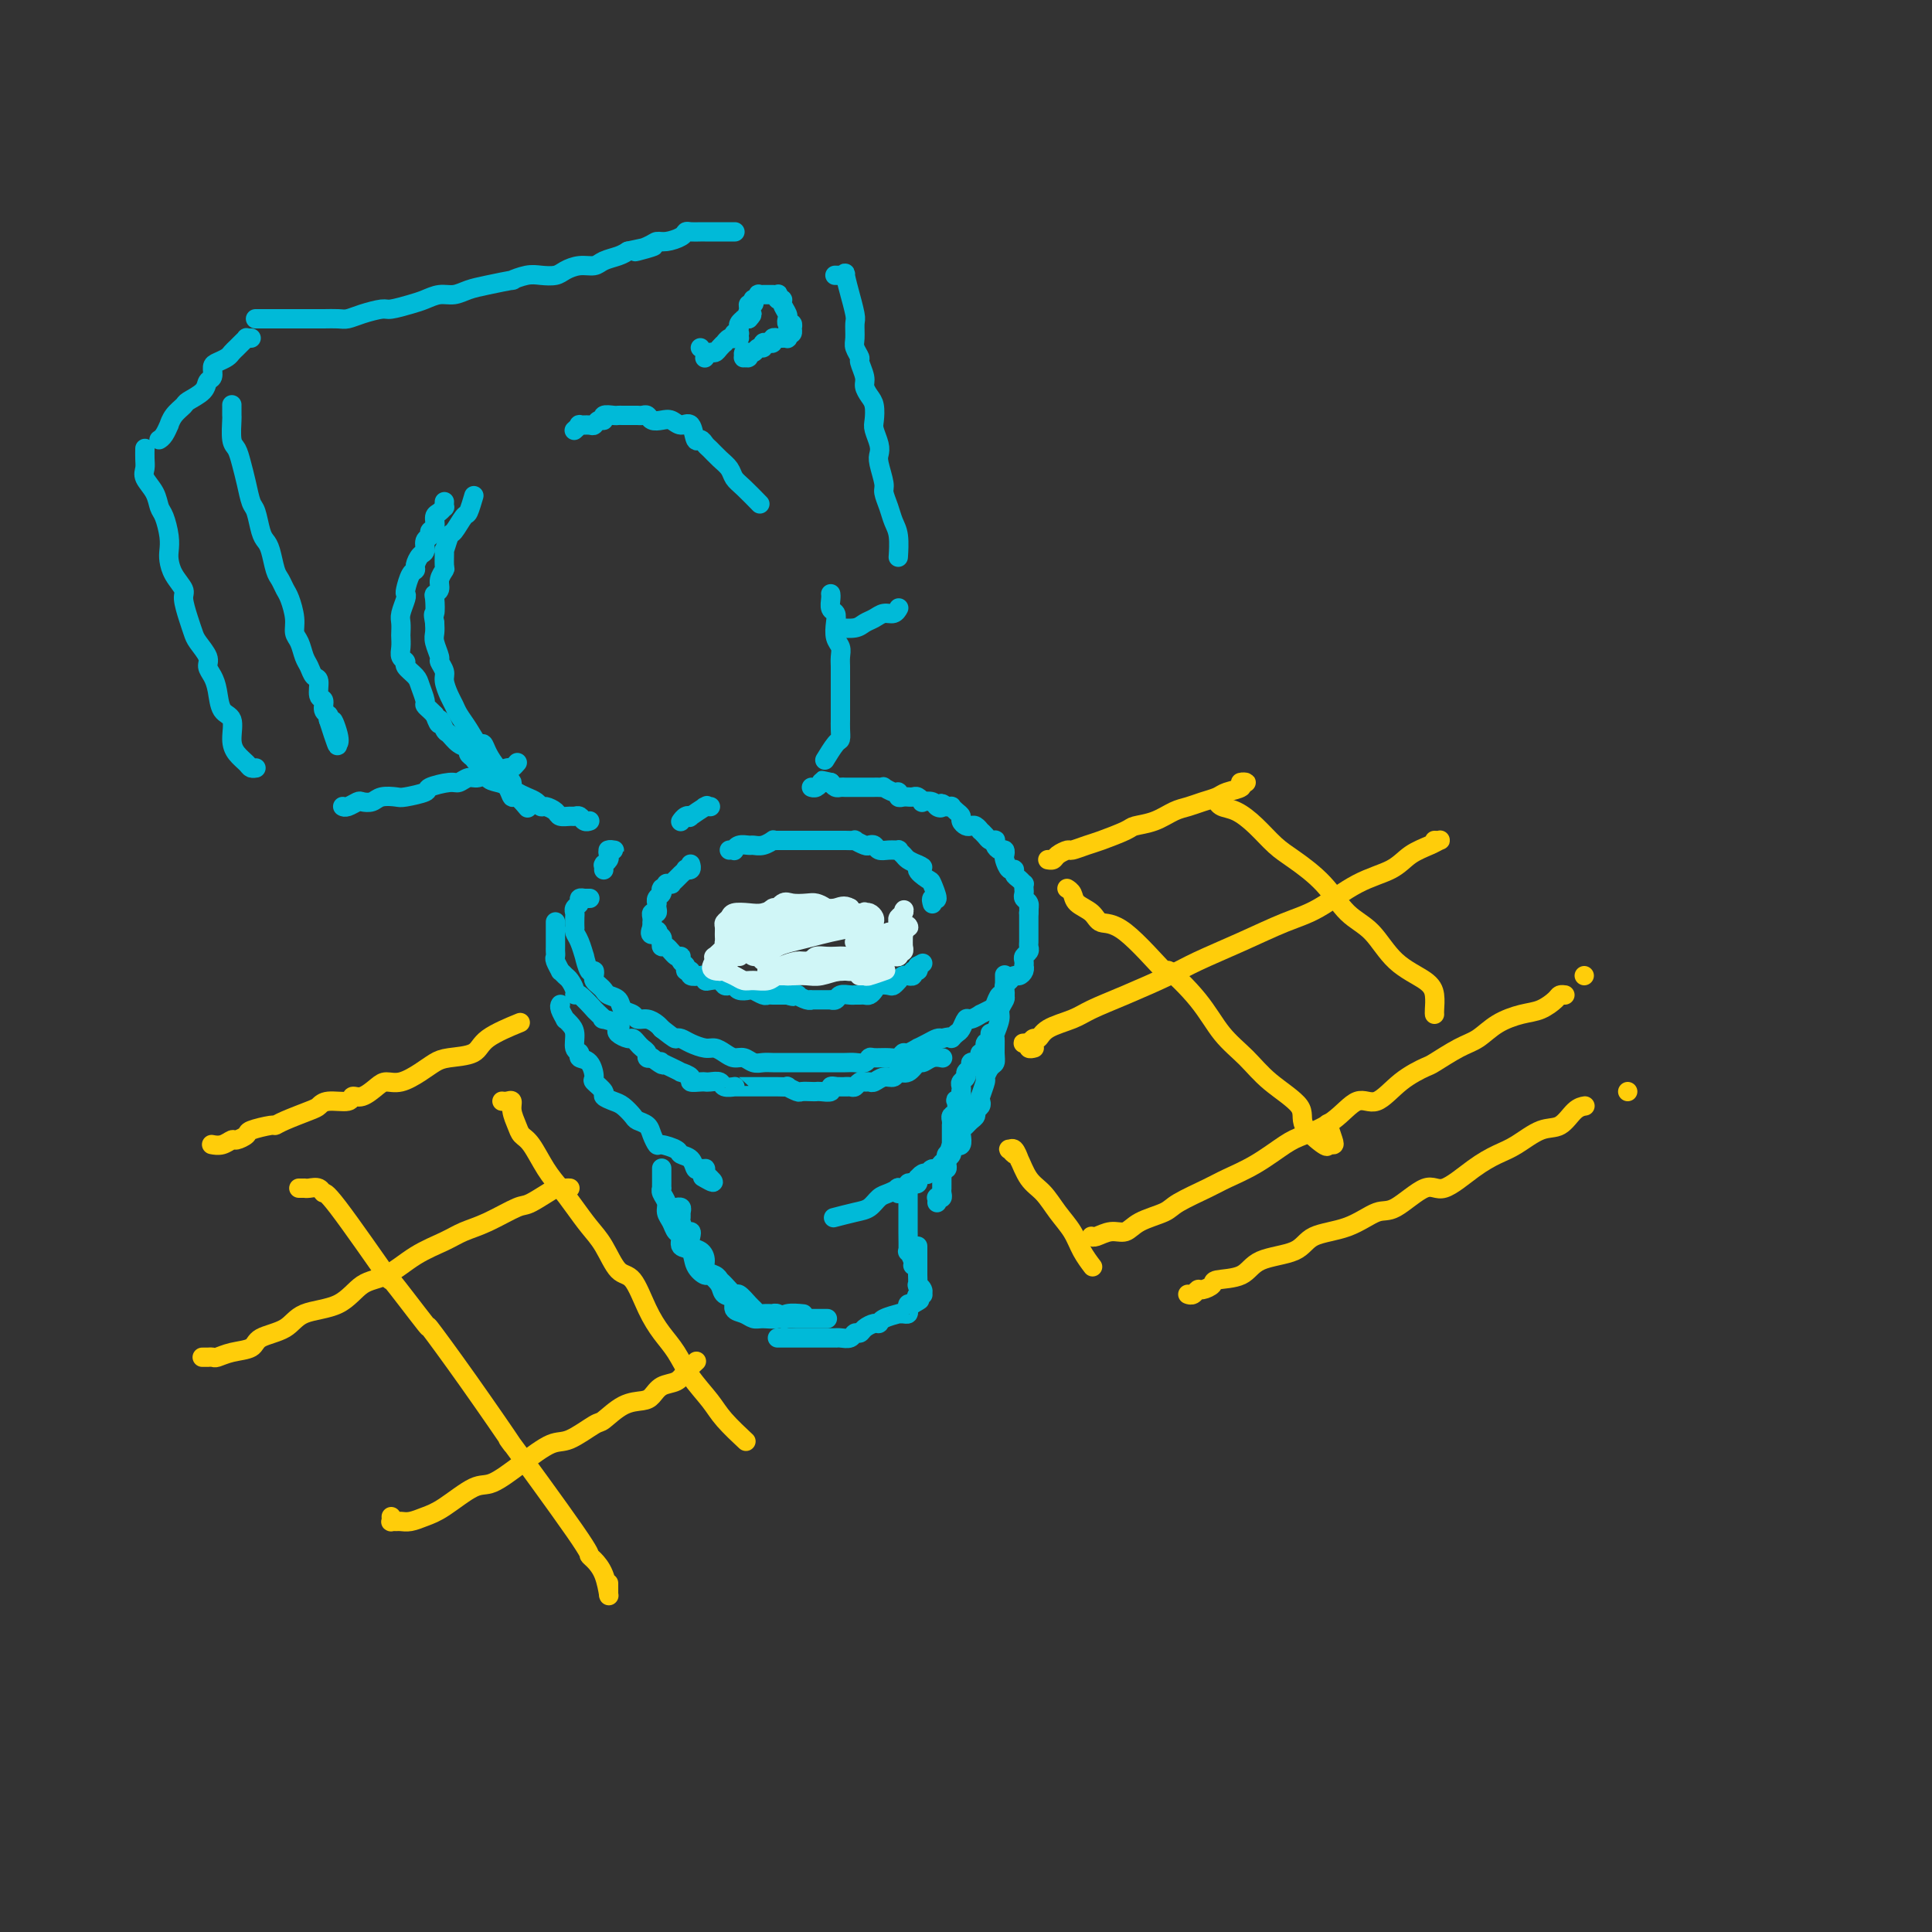 <svg viewBox='0 0 400 400' version='1.1' xmlns='http://www.w3.org/2000/svg' xmlns:xlink='http://www.w3.org/1999/xlink'><rect x="0" y="0" width="400" height="400" fill="#333333" stroke="none"/><g fill='none' stroke='#00BAD8' stroke-width='4' stroke-linecap='round' stroke-linejoin='round'><path d='M122,186c0.111,-0.000 0.222,-0.001 0,0c-0.222,0.001 -0.776,0.003 -1,0c-0.224,-0.003 -0.116,-0.012 0,0c0.116,0.012 0.241,0.045 0,0c-0.241,-0.045 -0.849,-0.168 -1,0c-0.151,0.168 0.156,0.627 0,1c-0.156,0.373 -0.774,0.659 -1,1c-0.226,0.341 -0.061,0.735 0,1c0.061,0.265 0.019,0.401 0,1c-0.019,0.599 -0.015,1.661 0,2c0.015,0.339 0.042,-0.046 0,0c-0.042,0.046 -0.152,0.521 0,1c0.152,0.479 0.566,0.961 1,2c0.434,1.039 0.887,2.635 1,3c0.113,0.365 -0.114,-0.502 0,0c0.114,0.502 0.569,2.372 1,3c0.431,0.628 0.837,0.013 1,0c0.163,-0.013 0.084,0.574 0,1c-0.084,0.426 -0.173,0.690 0,1c0.173,0.310 0.609,0.664 1,1c0.391,0.336 0.739,0.653 1,1c0.261,0.347 0.436,0.724 1,1c0.564,0.276 1.516,0.451 2,1c0.484,0.549 0.501,1.470 1,2c0.499,0.530 1.482,0.667 2,1c0.518,0.333 0.572,0.863 1,1c0.428,0.137 1.231,-0.117 2,0c0.769,0.117 1.506,0.605 2,1c0.494,0.395 0.747,0.698 1,1'/><path d='M137,213c2.961,2.321 2.862,2.124 3,2c0.138,-0.124 0.512,-0.174 1,0c0.488,0.174 1.089,0.573 2,1c0.911,0.427 2.131,0.884 3,1c0.869,0.116 1.388,-0.109 2,0c0.612,0.109 1.319,0.551 2,1c0.681,0.449 1.337,0.905 2,1c0.663,0.095 1.333,-0.171 2,0c0.667,0.171 1.330,0.778 2,1c0.670,0.222 1.347,0.060 2,0c0.653,-0.060 1.281,-0.016 2,0c0.719,0.016 1.530,0.004 2,0c0.470,-0.004 0.600,-0.001 1,0c0.400,0.001 1.070,0.000 2,0c0.930,-0.000 2.122,-0.000 3,0c0.878,0.000 1.443,0.001 2,0c0.557,-0.001 1.105,-0.004 2,0c0.895,0.004 2.136,0.015 3,0c0.864,-0.015 1.351,-0.057 2,0c0.649,0.057 1.459,0.212 2,0c0.541,-0.212 0.814,-0.793 1,-1c0.186,-0.207 0.286,-0.040 1,0c0.714,0.040 2.042,-0.046 3,0c0.958,0.046 1.548,0.223 2,0c0.452,-0.223 0.768,-0.847 1,-1c0.232,-0.153 0.380,0.166 1,0c0.620,-0.166 1.710,-0.815 2,-1c0.290,-0.185 -0.221,0.095 0,0c0.221,-0.095 1.175,-0.564 2,-1c0.825,-0.436 1.521,-0.839 2,-1c0.479,-0.161 0.739,-0.081 1,0'/><path d='M195,215c2.880,-0.720 2.080,-0.020 2,0c-0.080,0.020 0.561,-0.640 1,-1c0.439,-0.360 0.676,-0.421 1,-1c0.324,-0.579 0.735,-1.675 1,-2c0.265,-0.325 0.386,0.121 1,0c0.614,-0.121 1.723,-0.811 2,-1c0.277,-0.189 -0.276,0.122 0,0c0.276,-0.122 1.381,-0.677 2,-1c0.619,-0.323 0.754,-0.415 1,-1c0.246,-0.585 0.605,-1.662 1,-2c0.395,-0.338 0.827,0.063 1,0c0.173,-0.063 0.088,-0.591 0,-1c-0.088,-0.409 -0.177,-0.701 0,-1c0.177,-0.299 0.622,-0.606 1,-1c0.378,-0.394 0.690,-0.875 1,-1c0.310,-0.125 0.619,0.107 1,0c0.381,-0.107 0.833,-0.554 1,-1c0.167,-0.446 0.049,-0.893 0,-1c-0.049,-0.107 -0.027,0.126 0,0c0.027,-0.126 0.060,-0.611 0,-1c-0.060,-0.389 -0.212,-0.682 0,-1c0.212,-0.318 0.789,-0.662 1,-1c0.211,-0.338 0.057,-0.669 0,-1c-0.057,-0.331 -0.015,-0.662 0,-1c0.015,-0.338 0.004,-0.682 0,-1c-0.004,-0.318 -0.001,-0.610 0,-1c0.001,-0.390 0.000,-0.878 0,-1c-0.000,-0.122 -0.000,0.122 0,0c0.000,-0.122 0.000,-0.610 0,-1c-0.000,-0.390 -0.000,-0.683 0,-1c0.000,-0.317 0.000,-0.659 0,-1'/><path d='M213,189c0.138,-2.035 -0.015,-1.122 0,-1c0.015,0.122 0.200,-0.546 0,-1c-0.200,-0.454 -0.785,-0.695 -1,-1c-0.215,-0.305 -0.060,-0.673 0,-1c0.060,-0.327 0.026,-0.612 0,-1c-0.026,-0.388 -0.045,-0.879 0,-1c0.045,-0.121 0.153,0.127 0,0c-0.153,-0.127 -0.566,-0.629 -1,-1c-0.434,-0.371 -0.887,-0.610 -1,-1c-0.113,-0.390 0.114,-0.932 0,-1c-0.114,-0.068 -0.569,0.336 -1,0c-0.431,-0.336 -0.837,-1.413 -1,-2c-0.163,-0.587 -0.082,-0.683 0,-1c0.082,-0.317 0.166,-0.856 0,-1c-0.166,-0.144 -0.584,0.106 -1,0c-0.416,-0.106 -0.832,-0.567 -1,-1c-0.168,-0.433 -0.087,-0.838 0,-1c0.087,-0.162 0.182,-0.081 0,0c-0.182,0.081 -0.640,0.162 -1,0c-0.360,-0.162 -0.621,-0.565 -1,-1c-0.379,-0.435 -0.875,-0.900 -1,-1c-0.125,-0.100 0.120,0.166 0,0c-0.120,-0.166 -0.606,-0.766 -1,-1c-0.394,-0.234 -0.697,-0.104 -1,0c-0.303,0.104 -0.607,0.182 -1,0c-0.393,-0.182 -0.875,-0.623 -1,-1c-0.125,-0.377 0.107,-0.689 0,-1c-0.107,-0.311 -0.555,-0.619 -1,-1c-0.445,-0.381 -0.889,-0.833 -1,-1c-0.111,-0.167 0.111,-0.048 0,0c-0.111,0.048 -0.556,0.024 -1,0'/><path d='M196,167c-1.720,-1.254 -1.020,-0.387 -1,0c0.020,0.387 -0.639,0.296 -1,0c-0.361,-0.296 -0.425,-0.797 -1,-1c-0.575,-0.203 -1.661,-0.107 -2,0c-0.339,0.107 0.067,0.225 0,0c-0.067,-0.225 -0.609,-0.793 -1,-1c-0.391,-0.207 -0.630,-0.054 -1,0c-0.370,0.054 -0.869,0.011 -1,0c-0.131,-0.011 0.107,0.012 0,0c-0.107,-0.012 -0.558,-0.060 -1,0c-0.442,0.060 -0.874,0.226 -1,0c-0.126,-0.226 0.055,-0.845 0,-1c-0.055,-0.155 -0.344,0.155 -1,0c-0.656,-0.155 -1.678,-0.773 -2,-1c-0.322,-0.227 0.054,-0.061 0,0c-0.054,0.061 -0.540,0.016 -1,0c-0.460,-0.016 -0.894,-0.004 -1,0c-0.106,0.004 0.116,0.001 0,0c-0.116,-0.001 -0.570,-0.000 -1,0c-0.430,0.000 -0.837,0.000 -1,0c-0.163,-0.000 -0.081,-0.000 0,0c0.081,0.000 0.161,0.000 0,0c-0.161,-0.000 -0.564,-0.000 -1,0c-0.436,0.000 -0.904,0.000 -1,0c-0.096,-0.000 0.182,-0.000 0,0c-0.182,0.000 -0.822,0.001 -1,0c-0.178,-0.001 0.107,-0.003 0,0c-0.107,0.003 -0.606,0.011 -1,0c-0.394,-0.011 -0.683,-0.041 -1,0c-0.317,0.041 -0.662,0.155 -1,0c-0.338,-0.155 -0.669,-0.577 -1,-1'/><path d='M172,162c-3.669,-0.772 -0.842,-0.203 0,0c0.842,0.203 -0.300,0.040 -1,0c-0.700,-0.040 -0.958,0.042 -1,0c-0.042,-0.042 0.133,-0.207 0,0c-0.133,0.207 -0.574,0.787 -1,1c-0.426,0.213 -0.836,0.061 -1,0c-0.164,-0.061 -0.082,-0.030 0,0'/><path d='M125,180c-0.001,-0.030 -0.001,-0.060 0,0c0.001,0.060 0.004,0.209 0,0c-0.004,-0.209 -0.015,-0.777 0,-1c0.015,-0.223 0.056,-0.102 0,0c-0.056,0.102 -0.208,0.185 0,0c0.208,-0.185 0.775,-0.638 1,-1c0.225,-0.362 0.109,-0.633 0,-1c-0.109,-0.367 -0.211,-0.830 0,-1c0.211,-0.170 0.736,-0.045 1,0c0.264,0.045 0.267,0.012 0,0c-0.267,-0.012 -0.804,-0.003 -1,0c-0.196,0.003 -0.053,0.001 0,0c0.053,-0.001 0.014,-0.000 0,0c-0.014,0.000 -0.004,0.000 0,0c0.004,-0.000 0.002,-0.000 0,0'/><path d='M141,170c0.001,-0.002 0.003,-0.004 0,0c-0.003,0.004 -0.010,0.015 0,0c0.010,-0.015 0.038,-0.054 0,0c-0.038,0.054 -0.143,0.203 0,0c0.143,-0.203 0.532,-0.758 1,-1c0.468,-0.242 1.014,-0.170 1,0c-0.014,0.170 -0.588,0.438 0,0c0.588,-0.438 2.340,-1.581 3,-2c0.660,-0.419 0.229,-0.112 0,0c-0.229,0.112 -0.257,0.030 0,0c0.257,-0.030 0.800,-0.008 1,0c0.200,0.008 0.057,0.002 0,0c-0.057,-0.002 -0.029,-0.001 0,0'/><path d='M143,179c-0.000,-0.001 -0.000,-0.001 0,0c0.000,0.001 0.001,0.004 0,0c-0.001,-0.004 -0.004,-0.015 0,0c0.004,0.015 0.016,0.055 0,0c-0.016,-0.055 -0.061,-0.207 0,0c0.061,0.207 0.227,0.773 0,1c-0.227,0.227 -0.848,0.116 -1,0c-0.152,-0.116 0.165,-0.238 0,0c-0.165,0.238 -0.814,0.834 -1,1c-0.186,0.166 0.090,-0.099 0,0c-0.090,0.099 -0.545,0.561 -1,1c-0.455,0.439 -0.910,0.853 -1,1c-0.090,0.147 0.186,0.025 0,0c-0.186,-0.025 -0.835,0.045 -1,0c-0.165,-0.045 0.153,-0.205 0,0c-0.153,0.205 -0.777,0.776 -1,1c-0.223,0.224 -0.046,0.103 0,0c0.046,-0.103 -0.040,-0.186 0,0c0.040,0.186 0.207,0.641 0,1c-0.207,0.359 -0.786,0.622 -1,1c-0.214,0.378 -0.061,0.871 0,1c0.061,0.129 0.030,-0.106 0,0c-0.030,0.106 -0.061,0.554 0,1c0.061,0.446 0.212,0.889 0,1c-0.212,0.111 -0.789,-0.110 -1,0c-0.211,0.110 -0.057,0.552 0,1c0.057,0.448 0.015,0.904 0,1c-0.015,0.096 -0.004,-0.166 0,0c0.004,0.166 0.001,0.762 0,1c-0.001,0.238 -0.001,0.119 0,0'/><path d='M135,192c-0.995,2.251 0.517,1.378 1,1c0.483,-0.378 -0.065,-0.261 0,0c0.065,0.261 0.742,0.666 1,1c0.258,0.334 0.098,0.596 0,1c-0.098,0.404 -0.132,0.948 0,1c0.132,0.052 0.432,-0.390 1,0c0.568,0.390 1.405,1.611 2,2c0.595,0.389 0.948,-0.054 1,0c0.052,0.054 -0.198,0.607 0,1c0.198,0.393 0.844,0.627 1,1c0.156,0.373 -0.179,0.883 0,1c0.179,0.117 0.870,-0.161 1,0c0.130,0.161 -0.303,0.761 0,1c0.303,0.239 1.342,0.115 2,0c0.658,-0.115 0.936,-0.223 1,0c0.064,0.223 -0.085,0.778 0,1c0.085,0.222 0.404,0.111 1,0c0.596,-0.111 1.468,-0.222 2,0c0.532,0.222 0.724,0.778 1,1c0.276,0.222 0.636,0.111 1,0c0.364,-0.111 0.731,-0.222 1,0c0.269,0.222 0.439,0.777 1,1c0.561,0.223 1.512,0.112 2,0c0.488,-0.112 0.512,-0.226 1,0c0.488,0.226 1.440,0.793 2,1c0.560,0.207 0.727,0.056 1,0c0.273,-0.056 0.650,-0.015 1,0c0.350,0.015 0.671,0.004 1,0c0.329,-0.004 0.665,-0.001 1,0c0.335,0.001 0.667,0.001 1,0'/><path d='M163,206c2.656,0.614 0.296,0.151 0,0c-0.296,-0.151 1.474,0.012 2,0c0.526,-0.012 -0.191,-0.199 0,0c0.191,0.199 1.289,0.785 2,1c0.711,0.215 1.036,0.058 1,0c-0.036,-0.058 -0.431,-0.016 0,0c0.431,0.016 1.688,0.005 2,0c0.312,-0.005 -0.321,-0.005 0,0c0.321,0.005 1.595,0.015 2,0c0.405,-0.015 -0.059,-0.057 0,0c0.059,0.057 0.642,0.211 1,0c0.358,-0.211 0.491,-0.789 1,-1c0.509,-0.211 1.393,-0.057 2,0c0.607,0.057 0.936,0.016 1,0c0.064,-0.016 -0.137,-0.007 0,0c0.137,0.007 0.613,0.012 1,0c0.387,-0.012 0.685,-0.042 1,0c0.315,0.042 0.647,0.156 1,0c0.353,-0.156 0.725,-0.582 1,-1c0.275,-0.418 0.451,-0.829 1,-1c0.549,-0.171 1.470,-0.102 2,0c0.530,0.102 0.668,0.238 1,0c0.332,-0.238 0.858,-0.849 1,-1c0.142,-0.151 -0.102,0.157 0,0c0.102,-0.157 0.548,-0.778 1,-1c0.452,-0.222 0.909,-0.045 1,0c0.091,0.045 -0.186,-0.043 0,0c0.186,0.043 0.833,0.218 1,0c0.167,-0.218 -0.147,-0.828 0,-1c0.147,-0.172 0.756,0.094 1,0c0.244,-0.094 0.122,-0.547 0,-1'/><path d='M190,200c1.833,-1.000 0.917,-0.500 0,0'/><path d='M151,176c0.438,-0.031 0.876,-0.061 1,0c0.124,0.061 -0.066,0.214 0,0c0.066,-0.214 0.390,-0.793 1,-1c0.610,-0.207 1.508,-0.041 2,0c0.492,0.041 0.578,-0.041 1,0c0.422,0.041 1.179,0.207 2,0c0.821,-0.207 1.707,-0.788 2,-1c0.293,-0.212 -0.007,-0.057 0,0c0.007,0.057 0.320,0.015 1,0c0.680,-0.015 1.726,-0.004 2,0c0.274,0.004 -0.225,0.001 0,0c0.225,-0.001 1.172,-0.000 2,0c0.828,0.000 1.535,0.000 2,0c0.465,-0.000 0.687,-0.000 1,0c0.313,0.000 0.716,-0.000 1,0c0.284,0.000 0.448,0.000 1,0c0.552,-0.000 1.491,-0.001 2,0c0.509,0.001 0.588,0.004 1,0c0.412,-0.004 1.157,-0.015 2,0c0.843,0.015 1.784,0.056 2,0c0.216,-0.056 -0.294,-0.207 0,0c0.294,0.207 1.391,0.773 2,1c0.609,0.227 0.731,0.113 1,0c0.269,-0.113 0.684,-0.227 1,0c0.316,0.227 0.533,0.796 1,1c0.467,0.204 1.185,0.044 2,0c0.815,-0.044 1.727,0.030 2,0c0.273,-0.030 -0.092,-0.163 0,0c0.092,0.163 0.640,0.621 1,1c0.360,0.379 0.531,0.680 1,1c0.469,0.320 1.234,0.660 2,1'/><path d='M190,179c2.210,0.882 0.235,0.585 0,1c-0.235,0.415 1.272,1.540 2,2c0.728,0.460 0.679,0.253 1,1c0.321,0.747 1.014,2.448 1,3c-0.014,0.552 -0.735,-0.044 -1,0c-0.265,0.044 -0.076,0.727 0,1c0.076,0.273 0.038,0.137 0,0'/><path d='M122,170c0.090,-0.030 0.180,-0.061 0,0c-0.180,0.061 -0.630,0.213 -1,0c-0.370,-0.213 -0.662,-0.792 -1,-1c-0.338,-0.208 -0.724,-0.046 -1,0c-0.276,0.046 -0.441,-0.025 -1,0c-0.559,0.025 -1.511,0.147 -2,0c-0.489,-0.147 -0.515,-0.564 -1,-1c-0.485,-0.436 -1.429,-0.890 -2,-1c-0.571,-0.110 -0.770,0.125 -1,0c-0.230,-0.125 -0.492,-0.611 -1,-1c-0.508,-0.389 -1.263,-0.681 -2,-1c-0.737,-0.319 -1.457,-0.665 -2,-1c-0.543,-0.335 -0.909,-0.659 -1,-1c-0.091,-0.341 0.092,-0.698 0,-1c-0.092,-0.302 -0.458,-0.548 -1,-1c-0.542,-0.452 -1.261,-1.111 -2,-2c-0.739,-0.889 -1.497,-2.010 -2,-3c-0.503,-0.990 -0.751,-1.851 -1,-2c-0.249,-0.149 -0.500,0.414 -1,0c-0.500,-0.414 -1.248,-1.805 -2,-3c-0.752,-1.195 -1.507,-2.192 -2,-3c-0.493,-0.808 -0.725,-1.425 -1,-2c-0.275,-0.575 -0.595,-1.108 -1,-2c-0.405,-0.892 -0.897,-2.144 -1,-3c-0.103,-0.856 0.183,-1.318 0,-2c-0.183,-0.682 -0.833,-1.586 -1,-2c-0.167,-0.414 0.151,-0.338 0,-1c-0.151,-0.662 -0.771,-2.063 -1,-3c-0.229,-0.937 -0.065,-1.411 0,-2c0.065,-0.589 0.033,-1.295 0,-2'/><path d='M90,129c-0.469,-2.605 -0.141,-1.618 0,-2c0.141,-0.382 0.094,-2.134 0,-3c-0.094,-0.866 -0.235,-0.845 0,-1c0.235,-0.155 0.848,-0.484 1,-1c0.152,-0.516 -0.156,-1.217 0,-2c0.156,-0.783 0.777,-1.646 1,-2c0.223,-0.354 0.048,-0.197 0,-1c-0.048,-0.803 0.033,-2.566 0,-3c-0.033,-0.434 -0.178,0.461 0,0c0.178,-0.461 0.678,-2.278 1,-3c0.322,-0.722 0.465,-0.348 1,-1c0.535,-0.652 1.463,-2.329 2,-3c0.537,-0.671 0.683,-0.334 1,-1c0.317,-0.666 0.805,-2.333 1,-3c0.195,-0.667 0.098,-0.333 0,0'/><path d='M119,89c0.034,-0.031 0.068,-0.061 0,0c-0.068,0.061 -0.240,0.214 0,0c0.240,-0.214 0.890,-0.793 1,-1c0.110,-0.207 -0.320,-0.040 0,0c0.320,0.040 1.390,-0.046 2,0c0.610,0.046 0.758,0.222 1,0c0.242,-0.222 0.576,-0.844 1,-1c0.424,-0.156 0.939,0.154 1,0c0.061,-0.154 -0.331,-0.773 0,-1c0.331,-0.227 1.384,-0.061 2,0c0.616,0.061 0.795,0.017 1,0c0.205,-0.017 0.436,-0.005 1,0c0.564,0.005 1.460,0.005 2,0c0.540,-0.005 0.725,-0.015 1,0c0.275,0.015 0.640,0.055 1,0c0.360,-0.055 0.715,-0.206 1,0c0.285,0.206 0.500,0.770 1,1c0.500,0.230 1.286,0.126 2,0c0.714,-0.126 1.357,-0.273 2,0c0.643,0.273 1.286,0.966 2,1c0.714,0.034 1.500,-0.591 2,0c0.500,0.591 0.714,2.399 1,3c0.286,0.601 0.644,-0.005 1,0c0.356,0.005 0.711,0.620 1,1c0.289,0.380 0.513,0.523 1,1c0.487,0.477 1.238,1.288 2,2c0.762,0.712 1.536,1.326 2,2c0.464,0.674 0.619,1.407 1,2c0.381,0.593 0.987,1.044 2,2c1.013,0.956 2.432,2.416 3,3c0.568,0.584 0.284,0.292 0,0'/><path d='M172,123c-0.008,-0.058 -0.016,-0.116 0,0c0.016,0.116 0.056,0.405 0,1c-0.056,0.595 -0.207,1.496 0,2c0.207,0.504 0.774,0.610 1,1c0.226,0.390 0.113,1.063 0,2c-0.113,0.937 -0.226,2.138 0,3c0.226,0.862 0.793,1.386 1,2c0.207,0.614 0.056,1.319 0,2c-0.056,0.681 -0.015,1.337 0,2c0.015,0.663 0.004,1.333 0,2c-0.004,0.667 -0.001,1.330 0,2c0.001,0.670 0.000,1.348 0,2c-0.000,0.652 0.000,1.278 0,2c-0.000,0.722 -0.002,1.539 0,2c0.002,0.461 0.007,0.565 0,1c-0.007,0.435 -0.027,1.199 0,2c0.027,0.801 0.100,1.637 0,2c-0.100,0.363 -0.373,0.251 -1,1c-0.627,0.749 -1.608,2.357 -2,3c-0.392,0.643 -0.196,0.322 0,0'/><path d='M92,104c0.006,-0.120 0.012,-0.240 0,0c-0.012,0.240 -0.040,0.842 0,1c0.040,0.158 0.150,-0.126 0,0c-0.150,0.126 -0.561,0.664 -1,1c-0.439,0.336 -0.906,0.470 -1,1c-0.094,0.530 0.186,1.455 0,2c-0.186,0.545 -0.837,0.708 -1,1c-0.163,0.292 0.163,0.712 0,1c-0.163,0.288 -0.813,0.445 -1,1c-0.187,0.555 0.091,1.509 0,2c-0.091,0.491 -0.550,0.520 -1,1c-0.450,0.480 -0.891,1.410 -1,2c-0.109,0.590 0.116,0.839 0,1c-0.116,0.161 -0.571,0.235 -1,1c-0.429,0.765 -0.833,2.221 -1,3c-0.167,0.779 -0.097,0.881 0,1c0.097,0.119 0.222,0.255 0,1c-0.222,0.745 -0.791,2.100 -1,3c-0.209,0.900 -0.057,1.344 0,2c0.057,0.656 0.020,1.524 0,2c-0.020,0.476 -0.021,0.560 0,1c0.021,0.440 0.065,1.234 0,2c-0.065,0.766 -0.239,1.502 0,2c0.239,0.498 0.891,0.757 1,1c0.109,0.243 -0.325,0.471 0,1c0.325,0.529 1.411,1.360 2,2c0.589,0.640 0.683,1.089 1,2c0.317,0.911 0.858,2.286 1,3c0.142,0.714 -0.116,0.769 0,1c0.116,0.231 0.604,0.637 1,1c0.396,0.363 0.698,0.681 1,1'/><path d='M90,148c1.259,3.362 0.905,1.268 1,1c0.095,-0.268 0.637,1.290 1,2c0.363,0.710 0.545,0.571 1,1c0.455,0.429 1.181,1.425 2,2c0.819,0.575 1.730,0.731 2,1c0.270,0.269 -0.101,0.653 0,1c0.101,0.347 0.674,0.657 1,1c0.326,0.343 0.406,0.721 1,1c0.594,0.279 1.704,0.461 2,1c0.296,0.539 -0.220,1.435 0,2c0.220,0.565 1.177,0.800 2,1c0.823,0.200 1.513,0.366 2,1c0.487,0.634 0.770,1.737 1,2c0.230,0.263 0.408,-0.314 1,0c0.592,0.314 1.598,1.518 2,2c0.402,0.482 0.201,0.241 0,0'/><path d='M115,191c-0.000,-0.120 -0.000,-0.240 0,0c0.000,0.240 0.000,0.842 0,1c-0.000,0.158 -0.000,-0.126 0,0c0.000,0.126 0.000,0.664 0,1c-0.000,0.336 -0.001,0.470 0,1c0.001,0.530 0.004,1.456 0,2c-0.004,0.544 -0.016,0.705 0,1c0.016,0.295 0.060,0.723 0,1c-0.060,0.277 -0.224,0.402 0,1c0.224,0.598 0.834,1.669 1,2c0.166,0.331 -0.113,-0.079 0,0c0.113,0.079 0.620,0.645 1,1c0.380,0.355 0.635,0.499 1,1c0.365,0.501 0.839,1.359 1,2c0.161,0.641 0.007,1.064 0,1c-0.007,-0.064 0.132,-0.616 1,0c0.868,0.616 2.464,2.399 3,3c0.536,0.601 0.011,0.020 0,0c-0.011,-0.020 0.491,0.519 1,1c0.509,0.481 1.024,0.902 1,1c-0.024,0.098 -0.588,-0.127 0,0c0.588,0.127 2.329,0.608 3,1c0.671,0.392 0.274,0.697 0,1c-0.274,0.303 -0.425,0.606 0,1c0.425,0.394 1.424,0.879 2,1c0.576,0.121 0.728,-0.121 1,0c0.272,0.121 0.664,0.607 1,1c0.336,0.393 0.616,0.693 1,1c0.384,0.307 0.873,0.621 1,1c0.127,0.379 -0.106,0.823 0,1c0.106,0.177 0.553,0.089 1,0'/><path d='M135,219c2.951,2.249 2.330,1.372 2,1c-0.330,-0.372 -0.368,-0.241 0,0c0.368,0.241 1.140,0.590 2,1c0.860,0.410 1.806,0.880 2,1c0.194,0.120 -0.365,-0.112 0,0c0.365,0.112 1.655,0.566 2,1c0.345,0.434 -0.254,0.847 0,1c0.254,0.153 1.362,0.045 2,0c0.638,-0.045 0.806,-0.026 1,0c0.194,0.026 0.416,0.060 1,0c0.584,-0.060 1.532,-0.212 2,0c0.468,0.212 0.458,0.789 1,1c0.542,0.211 1.636,0.057 2,0c0.364,-0.057 -0.001,-0.015 0,0c0.001,0.015 0.367,0.004 1,0c0.633,-0.004 1.532,-0.001 2,0c0.468,0.001 0.505,0.000 1,0c0.495,-0.000 1.447,0.000 2,0c0.553,-0.000 0.707,-0.001 1,0c0.293,0.001 0.727,0.004 1,0c0.273,-0.004 0.387,-0.015 1,0c0.613,0.015 1.726,0.057 2,0c0.274,-0.057 -0.291,-0.211 0,0c0.291,0.211 1.439,0.788 2,1c0.561,0.212 0.536,0.058 1,0c0.464,-0.058 1.416,-0.019 2,0c0.584,0.019 0.800,0.019 1,0c0.200,-0.019 0.383,-0.057 1,0c0.617,0.057 1.666,0.208 2,0c0.334,-0.208 -0.047,-0.774 0,-1c0.047,-0.226 0.524,-0.113 1,0'/><path d='M173,225c3.654,0.004 2.288,0.015 2,0c-0.288,-0.015 0.500,-0.057 1,0c0.500,0.057 0.711,0.213 1,0c0.289,-0.213 0.658,-0.793 1,-1c0.342,-0.207 0.659,-0.040 1,0c0.341,0.040 0.706,-0.046 1,0c0.294,0.046 0.515,0.225 1,0c0.485,-0.225 1.233,-0.853 2,-1c0.767,-0.147 1.553,0.186 2,0c0.447,-0.186 0.556,-0.891 1,-1c0.444,-0.109 1.223,0.377 2,0c0.777,-0.377 1.554,-1.618 2,-2c0.446,-0.382 0.563,0.093 1,0c0.437,-0.093 1.195,-0.756 2,-1c0.805,-0.244 1.659,-0.070 2,0c0.341,0.070 0.171,0.035 0,0'/><path d='M205,214c-0.002,0.021 -0.005,0.042 0,0c0.005,-0.042 0.016,-0.147 0,0c-0.016,0.147 -0.061,0.546 0,1c0.061,0.454 0.226,0.961 0,1c-0.226,0.039 -0.845,-0.392 -1,0c-0.155,0.392 0.152,1.608 0,2c-0.152,0.392 -0.763,-0.039 -1,0c-0.237,0.039 -0.101,0.549 0,1c0.101,0.451 0.167,0.842 0,1c-0.167,0.158 -0.565,0.084 -1,0c-0.435,-0.084 -0.905,-0.177 -1,0c-0.095,0.177 0.185,0.624 0,1c-0.185,0.376 -0.834,0.679 -1,1c-0.166,0.321 0.151,0.658 0,1c-0.151,0.342 -0.772,0.687 -1,1c-0.228,0.313 -0.065,0.592 0,1c0.065,0.408 0.031,0.945 0,1c-0.031,0.055 -0.060,-0.371 0,0c0.060,0.371 0.208,1.538 0,2c-0.208,0.462 -0.774,0.217 -1,0c-0.226,-0.217 -0.113,-0.408 0,0c0.113,0.408 0.226,1.415 0,2c-0.226,0.585 -0.793,0.748 -1,1c-0.207,0.252 -0.056,0.592 0,1c0.056,0.408 0.015,0.884 0,1c-0.015,0.116 -0.004,-0.127 0,0c0.004,0.127 0.001,0.625 0,1c-0.001,0.375 -0.000,0.626 0,1c0.000,0.374 0.000,0.870 0,1c-0.000,0.130 -0.000,-0.106 0,0c0.000,0.106 0.000,0.553 0,1'/><path d='M197,237c-1.233,3.571 -0.316,0.998 0,0c0.316,-0.998 0.032,-0.422 0,0c-0.032,0.422 0.189,0.692 0,1c-0.189,0.308 -0.786,0.656 -1,1c-0.214,0.344 -0.043,0.684 0,1c0.043,0.316 -0.041,0.610 0,1c0.041,0.390 0.207,0.878 0,1c-0.207,0.122 -0.788,-0.121 -1,0c-0.212,0.121 -0.057,0.606 0,1c0.057,0.394 0.015,0.697 0,1c-0.015,0.303 -0.003,0.607 0,1c0.003,0.393 -0.003,0.876 0,1c0.003,0.124 0.015,-0.111 0,0c-0.015,0.111 -0.057,0.569 0,1c0.057,0.431 0.211,0.834 0,1c-0.211,0.166 -0.789,0.096 -1,0c-0.211,-0.096 -0.057,-0.218 0,0c0.057,0.218 0.016,0.777 0,1c-0.016,0.223 -0.008,0.112 0,0'/><path d='M208,202c-0.000,-0.012 -0.000,-0.024 0,0c0.000,0.024 0.001,0.086 0,0c-0.001,-0.086 -0.004,-0.318 0,0c0.004,0.318 0.016,1.186 0,2c-0.016,0.814 -0.061,1.574 0,2c0.061,0.426 0.227,0.518 0,1c-0.227,0.482 -0.846,1.354 -1,2c-0.154,0.646 0.155,1.066 0,2c-0.155,0.934 -0.776,2.382 -1,3c-0.224,0.618 -0.050,0.408 0,1c0.050,0.592 -0.024,1.988 0,3c0.024,1.012 0.146,1.641 0,2c-0.146,0.359 -0.561,0.449 -1,1c-0.439,0.551 -0.901,1.562 -1,2c-0.099,0.438 0.166,0.302 0,1c-0.166,0.698 -0.762,2.228 -1,3c-0.238,0.772 -0.119,0.784 0,1c0.119,0.216 0.239,0.635 0,1c-0.239,0.365 -0.838,0.675 -1,1c-0.162,0.325 0.114,0.663 0,1c-0.114,0.337 -0.618,0.672 -1,1c-0.382,0.328 -0.642,0.648 -1,1c-0.358,0.352 -0.813,0.734 -1,1c-0.187,0.266 -0.107,0.414 0,1c0.107,0.586 0.240,1.610 0,2c-0.240,0.390 -0.853,0.147 -1,0c-0.147,-0.147 0.172,-0.198 0,0c-0.172,0.198 -0.833,0.644 -1,1c-0.167,0.356 0.161,0.621 0,1c-0.161,0.379 -0.813,0.871 -1,1c-0.187,0.129 0.089,-0.106 0,0c-0.089,0.106 -0.545,0.553 -1,1'/><path d='M195,241c-1.653,3.493 -0.284,0.726 0,0c0.284,-0.726 -0.515,0.589 -1,1c-0.485,0.411 -0.656,-0.082 -1,0c-0.344,0.082 -0.863,0.740 -1,1c-0.137,0.260 0.107,0.121 0,0c-0.107,-0.121 -0.564,-0.225 -1,0c-0.436,0.225 -0.852,0.779 -1,1c-0.148,0.221 -0.029,0.111 0,0c0.029,-0.111 -0.031,-0.222 0,0c0.031,0.222 0.154,0.777 0,1c-0.154,0.223 -0.585,0.112 -1,0c-0.415,-0.112 -0.813,-0.227 -1,0c-0.187,0.227 -0.161,0.796 0,1c0.161,0.204 0.458,0.042 0,0c-0.458,-0.042 -1.669,0.034 -2,0c-0.331,-0.034 0.219,-0.178 0,0c-0.219,0.178 -1.208,0.678 -2,1c-0.792,0.322 -1.386,0.465 -2,1c-0.614,0.535 -1.247,1.463 -2,2c-0.753,0.537 -1.626,0.683 -3,1c-1.374,0.317 -3.250,0.805 -4,1c-0.750,0.195 -0.375,0.098 0,0'/><path d='M161,277c0.001,0.000 0.002,0.000 0,0c-0.002,-0.000 -0.006,-0.000 0,0c0.006,0.000 0.023,0.000 0,0c-0.023,-0.000 -0.087,-0.000 0,0c0.087,0.000 0.325,0.000 1,0c0.675,-0.000 1.787,-0.000 2,0c0.213,0.000 -0.474,0.000 0,0c0.474,-0.000 2.110,-0.000 3,0c0.890,0.000 1.033,0.000 1,0c-0.033,-0.000 -0.241,-0.000 0,0c0.241,0.000 0.933,0.001 2,0c1.067,-0.001 2.509,-0.004 3,0c0.491,0.004 0.030,0.016 0,0c-0.030,-0.016 0.372,-0.060 1,0c0.628,0.060 1.481,0.222 2,0c0.519,-0.222 0.703,-0.829 1,-1c0.297,-0.171 0.707,0.095 1,0c0.293,-0.095 0.468,-0.551 1,-1c0.532,-0.449 1.420,-0.891 2,-1c0.580,-0.109 0.852,0.114 1,0c0.148,-0.114 0.173,-0.566 1,-1c0.827,-0.434 2.456,-0.851 3,-1c0.544,-0.149 0.001,-0.030 0,0c-0.001,0.030 0.538,-0.031 1,0c0.462,0.031 0.845,0.153 1,0c0.155,-0.153 0.080,-0.580 0,-1c-0.080,-0.420 -0.166,-0.834 0,-1c0.166,-0.166 0.583,-0.083 1,0'/><path d='M189,270c2.254,-1.250 1.390,-0.873 1,-1c-0.390,-0.127 -0.304,-0.756 0,-1c0.304,-0.244 0.828,-0.102 1,0c0.172,0.102 -0.006,0.163 0,0c0.006,-0.163 0.198,-0.550 0,-1c-0.198,-0.450 -0.785,-0.962 -1,-1c-0.215,-0.038 -0.058,0.400 0,0c0.058,-0.400 0.015,-1.638 0,-2c-0.015,-0.362 -0.004,0.152 0,0c0.004,-0.152 0.001,-0.968 0,-2c-0.001,-1.032 -0.000,-2.278 0,-3c0.000,-0.722 0.000,-0.921 0,-1c-0.000,-0.079 -0.000,-0.040 0,0'/><path d='M186,247c-0.009,0.113 -0.017,0.227 0,0c0.017,-0.227 0.061,-0.793 0,-1c-0.061,-0.207 -0.227,-0.054 0,0c0.227,0.054 0.845,0.010 1,0c0.155,-0.010 -0.155,0.015 0,0c0.155,-0.015 0.774,-0.071 1,0c0.226,0.071 0.061,0.268 0,0c-0.061,-0.268 -0.016,-1.000 0,-1c0.016,0.000 0.004,0.733 0,1c-0.004,0.267 -0.001,0.069 0,0c0.001,-0.069 0.000,-0.007 0,0c-0.000,0.007 -0.000,-0.040 0,0c0.000,0.040 0.000,0.166 0,1c-0.000,0.834 -0.001,2.376 0,3c0.001,0.624 0.004,0.332 0,1c-0.004,0.668 -0.015,2.298 0,4c0.015,1.702 0.057,3.475 0,4c-0.057,0.525 -0.211,-0.199 0,0c0.211,0.199 0.789,1.321 1,2c0.211,0.679 0.057,0.913 0,1c-0.057,0.087 -0.016,0.025 0,0c0.016,-0.025 0.008,-0.012 0,0'/><path d='M116,208c-0.009,0.014 -0.017,0.027 0,0c0.017,-0.027 0.060,-0.096 0,0c-0.060,0.096 -0.222,0.356 0,1c0.222,0.644 0.829,1.672 1,2c0.171,0.328 -0.094,-0.042 0,0c0.094,0.042 0.545,0.498 1,1c0.455,0.502 0.913,1.049 1,2c0.087,0.951 -0.197,2.304 0,3c0.197,0.696 0.874,0.735 1,1c0.126,0.265 -0.298,0.757 0,1c0.298,0.243 1.318,0.236 2,1c0.682,0.764 1.026,2.299 1,3c-0.026,0.701 -0.422,0.568 0,1c0.422,0.432 1.661,1.429 2,2c0.339,0.571 -0.223,0.716 0,1c0.223,0.284 1.229,0.705 2,1c0.771,0.295 1.306,0.463 2,1c0.694,0.537 1.549,1.444 2,2c0.451,0.556 0.500,0.761 1,1c0.500,0.239 1.451,0.512 2,1c0.549,0.488 0.695,1.192 1,2c0.305,0.808 0.768,1.721 1,2c0.232,0.279 0.233,-0.075 1,0c0.767,0.075 2.299,0.580 3,1c0.701,0.420 0.570,0.754 1,1c0.430,0.246 1.422,0.405 2,1c0.578,0.595 0.743,1.626 1,2c0.257,0.374 0.605,0.090 1,0c0.395,-0.090 0.837,0.014 1,0c0.163,-0.014 0.047,-0.147 0,0c-0.047,0.147 -0.023,0.573 0,1'/><path d='M146,243c3.267,2.867 0.933,1.533 0,1c-0.933,-0.533 -0.467,-0.267 0,0'/><path d='M140,250c-0.114,0.023 -0.227,0.046 0,0c0.227,-0.046 0.796,-0.162 1,0c0.204,0.162 0.044,0.603 0,1c-0.044,0.397 0.027,0.749 0,1c-0.027,0.251 -0.153,0.400 0,1c0.153,0.600 0.583,1.652 1,2c0.417,0.348 0.820,-0.006 1,0c0.180,0.006 0.138,0.373 0,1c-0.138,0.627 -0.370,1.516 0,2c0.370,0.484 1.342,0.564 2,1c0.658,0.436 1.001,1.229 1,2c-0.001,0.771 -0.347,1.521 0,2c0.347,0.479 1.387,0.687 2,1c0.613,0.313 0.798,0.732 1,1c0.202,0.268 0.421,0.386 1,1c0.579,0.614 1.517,1.723 2,2c0.483,0.277 0.509,-0.280 1,0c0.491,0.280 1.446,1.395 2,2c0.554,0.605 0.708,0.698 1,1c0.292,0.302 0.722,0.812 1,1c0.278,0.188 0.403,0.054 1,0c0.597,-0.054 1.665,-0.029 2,0c0.335,0.029 -0.063,0.060 0,0c0.063,-0.060 0.585,-0.212 1,0c0.415,0.212 0.721,0.789 1,1c0.279,0.211 0.531,0.057 1,0c0.469,-0.057 1.157,-0.015 2,0c0.843,0.015 1.842,0.004 3,0c1.158,-0.004 2.474,-0.001 3,0c0.526,0.001 0.263,0.001 0,0'/><path d='M137,242c-0.000,-0.127 -0.000,-0.254 0,0c0.000,0.254 0.000,0.891 0,1c-0.000,0.109 -0.001,-0.308 0,0c0.001,0.308 0.004,1.342 0,2c-0.004,0.658 -0.016,0.939 0,1c0.016,0.061 0.060,-0.097 0,0c-0.060,0.097 -0.224,0.450 0,1c0.224,0.550 0.835,1.298 1,2c0.165,0.702 -0.115,1.358 0,2c0.115,0.642 0.626,1.269 1,2c0.374,0.731 0.610,1.564 1,2c0.390,0.436 0.935,0.475 1,1c0.065,0.525 -0.349,1.537 0,2c0.349,0.463 1.459,0.379 2,1c0.541,0.621 0.511,1.949 1,3c0.489,1.051 1.498,1.825 2,2c0.502,0.175 0.497,-0.247 1,0c0.503,0.247 1.514,1.165 2,2c0.486,0.835 0.448,1.587 1,2c0.552,0.413 1.694,0.489 2,1c0.306,0.511 -0.223,1.459 0,2c0.223,0.541 1.199,0.677 2,1c0.801,0.323 1.427,0.833 2,1c0.573,0.167 1.093,-0.008 2,0c0.907,0.008 2.202,0.198 3,0c0.798,-0.198 1.099,-0.784 2,-1c0.901,-0.216 2.400,-0.062 3,0c0.600,0.062 0.300,0.031 0,0'/><path d='M53,66c-0.091,0.000 -0.183,0.000 0,0c0.183,-0.000 0.639,-0.000 1,0c0.361,0.000 0.626,0.000 1,0c0.374,-0.000 0.855,-0.000 1,0c0.145,0.000 -0.047,0.000 1,0c1.047,-0.000 3.334,-0.000 4,0c0.666,0.000 -0.289,0.001 0,0c0.289,-0.001 1.822,-0.003 3,0c1.178,0.003 2.000,0.011 3,0c1.000,-0.011 2.177,-0.041 3,0c0.823,0.041 1.291,0.151 2,0c0.709,-0.151 1.659,-0.565 3,-1c1.341,-0.435 3.072,-0.891 4,-1c0.928,-0.109 1.053,0.129 2,0c0.947,-0.129 2.718,-0.626 4,-1c1.282,-0.374 2.077,-0.625 3,-1c0.923,-0.375 1.976,-0.875 3,-1c1.024,-0.125 2.019,0.125 3,0c0.981,-0.125 1.946,-0.626 3,-1c1.054,-0.374 2.196,-0.622 4,-1c1.804,-0.378 4.269,-0.885 5,-1c0.731,-0.115 -0.272,0.163 0,0c0.272,-0.163 1.819,-0.766 3,-1c1.181,-0.234 1.997,-0.101 3,0c1.003,0.101 2.193,0.168 3,0c0.807,-0.168 1.231,-0.570 2,-1c0.769,-0.430 1.883,-0.889 3,-1c1.117,-0.111 2.238,0.125 3,0c0.762,-0.125 1.167,-0.611 2,-1c0.833,-0.389 2.095,-0.683 3,-1c0.905,-0.317 1.452,-0.659 2,-1'/><path d='M130,52c9.641,-2.122 3.742,-0.428 2,0c-1.742,0.428 0.671,-0.411 2,-1c1.329,-0.589 1.573,-0.928 2,-1c0.427,-0.072 1.035,0.124 2,0c0.965,-0.124 2.286,-0.569 3,-1c0.714,-0.431 0.821,-0.847 1,-1c0.179,-0.153 0.428,-0.041 1,0c0.572,0.041 1.465,0.011 2,0c0.535,-0.011 0.711,-0.003 1,0c0.289,0.003 0.691,0.001 1,0c0.309,-0.001 0.526,-0.000 1,0c0.474,0.000 1.204,0.000 2,0c0.796,-0.000 1.656,-0.000 2,0c0.344,0.000 0.172,0.000 0,0'/><path d='M173,57c-0.122,-0.002 -0.244,-0.005 0,0c0.244,0.005 0.854,0.017 1,0c0.146,-0.017 -0.172,-0.065 0,0c0.172,0.065 0.835,0.241 1,0c0.165,-0.241 -0.166,-0.901 0,0c0.166,0.901 0.829,3.361 1,4c0.171,0.639 -0.152,-0.545 0,0c0.152,0.545 0.777,2.819 1,4c0.223,1.181 0.045,1.270 0,2c-0.045,0.730 0.045,2.100 0,3c-0.045,0.900 -0.223,1.329 0,2c0.223,0.671 0.847,1.583 1,2c0.153,0.417 -0.166,0.337 0,1c0.166,0.663 0.815,2.068 1,3c0.185,0.932 -0.095,1.389 0,2c0.095,0.611 0.565,1.375 1,2c0.435,0.625 0.835,1.113 1,2c0.165,0.887 0.096,2.175 0,3c-0.096,0.825 -0.218,1.187 0,2c0.218,0.813 0.776,2.076 1,3c0.224,0.924 0.116,1.510 0,2c-0.116,0.490 -0.238,0.883 0,2c0.238,1.117 0.838,2.958 1,4c0.162,1.042 -0.114,1.285 0,2c0.114,0.715 0.619,1.901 1,3c0.381,1.099 0.638,2.112 1,3c0.362,0.888 0.829,1.650 1,3c0.171,1.350 0.046,3.286 0,4c-0.046,0.714 -0.013,0.204 0,0c0.013,-0.204 0.007,-0.102 0,0'/><path d='M48,84c-0.000,0.004 -0.000,0.009 0,0c0.000,-0.009 0.000,-0.030 0,0c-0.000,0.030 -0.001,0.113 0,0c0.001,-0.113 0.003,-0.421 0,0c-0.003,0.421 -0.012,1.571 0,2c0.012,0.429 0.045,0.137 0,1c-0.045,0.863 -0.167,2.883 0,4c0.167,1.117 0.622,1.333 1,2c0.378,0.667 0.679,1.786 1,3c0.321,1.214 0.663,2.524 1,4c0.337,1.476 0.668,3.117 1,4c0.332,0.883 0.666,1.006 1,2c0.334,0.994 0.667,2.857 1,4c0.333,1.143 0.667,1.567 1,2c0.333,0.433 0.666,0.877 1,2c0.334,1.123 0.668,2.926 1,4c0.332,1.074 0.663,1.418 1,2c0.337,0.582 0.682,1.401 1,2c0.318,0.599 0.610,0.979 1,2c0.390,1.021 0.878,2.682 1,4c0.122,1.318 -0.122,2.294 0,3c0.122,0.706 0.611,1.143 1,2c0.389,0.857 0.677,2.135 1,3c0.323,0.865 0.679,1.316 1,2c0.321,0.684 0.607,1.602 1,2c0.393,0.398 0.894,0.278 1,1c0.106,0.722 -0.181,2.287 0,3c0.181,0.713 0.832,0.572 1,1c0.168,0.428 -0.147,1.423 0,2c0.147,0.577 0.756,0.736 1,1c0.244,0.264 0.122,0.632 0,1'/><path d='M68,149c3.260,10.193 1.410,3.175 1,1c-0.410,-2.175 0.620,0.491 1,2c0.380,1.509 0.108,1.860 0,2c-0.108,0.140 -0.054,0.070 0,0'/><path d='M71,167c-0.004,-0.002 -0.008,-0.004 0,0c0.008,0.004 0.029,0.015 0,0c-0.029,-0.015 -0.107,-0.056 0,0c0.107,0.056 0.397,0.207 1,0c0.603,-0.207 1.517,-0.774 2,-1c0.483,-0.226 0.536,-0.112 1,0c0.464,0.112 1.341,0.223 2,0c0.659,-0.223 1.101,-0.780 2,-1c0.899,-0.220 2.254,-0.101 3,0c0.746,0.101 0.881,0.186 2,0c1.119,-0.186 3.220,-0.642 4,-1c0.780,-0.358 0.239,-0.617 1,-1c0.761,-0.383 2.824,-0.891 4,-1c1.176,-0.109 1.465,0.182 2,0c0.535,-0.182 1.317,-0.837 2,-1c0.683,-0.163 1.268,0.168 2,0c0.732,-0.168 1.611,-0.833 2,-1c0.389,-0.167 0.286,0.165 1,0c0.714,-0.165 2.243,-0.828 3,-1c0.757,-0.172 0.742,0.146 1,0c0.258,-0.146 0.788,-0.756 1,-1c0.212,-0.244 0.106,-0.122 0,0'/><path d='M52,70c-0.447,0.024 -0.893,0.048 -1,0c-0.107,-0.048 0.127,-0.168 0,0c-0.127,0.168 -0.615,0.623 -1,1c-0.385,0.377 -0.668,0.677 -1,1c-0.332,0.323 -0.715,0.668 -1,1c-0.285,0.332 -0.472,0.652 -1,1c-0.528,0.348 -1.396,0.726 -2,1c-0.604,0.274 -0.943,0.444 -1,1c-0.057,0.556 0.169,1.496 0,2c-0.169,0.504 -0.731,0.571 -1,1c-0.269,0.429 -0.244,1.219 -1,2c-0.756,0.781 -2.293,1.552 -3,2c-0.707,0.448 -0.585,0.571 -1,1c-0.415,0.429 -1.369,1.162 -2,2c-0.631,0.838 -0.940,1.780 -1,2c-0.060,0.220 0.127,-0.281 0,0c-0.127,0.281 -0.570,1.343 -1,2c-0.430,0.657 -0.847,0.908 -1,1c-0.153,0.092 -0.041,0.025 0,0c0.041,-0.025 0.011,-0.007 0,0c-0.011,0.007 -0.003,0.002 0,0c0.003,-0.002 0.002,-0.001 0,0'/><path d='M30,93c-0.001,0.047 -0.002,0.095 0,0c0.002,-0.095 0.007,-0.332 0,0c-0.007,0.332 -0.027,1.234 0,2c0.027,0.766 0.101,1.397 0,2c-0.101,0.603 -0.377,1.179 0,2c0.377,0.821 1.408,1.886 2,3c0.592,1.114 0.747,2.275 1,3c0.253,0.725 0.605,1.012 1,2c0.395,0.988 0.831,2.678 1,4c0.169,1.322 0.069,2.278 0,3c-0.069,0.722 -0.107,1.211 0,2c0.107,0.789 0.358,1.878 1,3c0.642,1.122 1.676,2.277 2,3c0.324,0.723 -0.063,1.012 0,2c0.063,0.988 0.576,2.673 1,4c0.424,1.327 0.757,2.294 1,3c0.243,0.706 0.394,1.149 1,2c0.606,0.851 1.667,2.109 2,3c0.333,0.891 -0.061,1.416 0,2c0.061,0.584 0.576,1.227 1,2c0.424,0.773 0.757,1.677 1,3c0.243,1.323 0.398,3.065 1,4c0.602,0.935 1.653,1.063 2,2c0.347,0.937 -0.008,2.682 0,4c0.008,1.318 0.381,2.210 1,3c0.619,0.790 1.486,1.480 2,2c0.514,0.520 0.677,0.871 1,1c0.323,0.129 0.807,0.037 1,0c0.193,-0.037 0.097,-0.018 0,0'/><path d='M186,126c0.065,-0.120 0.130,-0.240 0,0c-0.130,0.240 -0.456,0.838 -1,1c-0.544,0.162 -1.306,-0.114 -2,0c-0.694,0.114 -1.321,0.619 -2,1c-0.679,0.381 -1.409,0.638 -2,1c-0.591,0.362 -1.044,0.828 -2,1c-0.956,0.172 -2.416,0.049 -3,0c-0.584,-0.049 -0.292,-0.025 0,0'/><path d='M146,73c0.000,0.000 0.000,0.000 0,0c0.000,0.000 0.000,0.000 0,0c0.000,0.000 0.000,0.000 0,0c-0.000,-0.000 -0.000,-0.000 0,0c0.000,0.000 0.000,0.000 0,0c0.000,0.000 0.000,0.000 0,0'/><path d='M145,72c0.000,0.000 0.000,0.000 0,0c0.000,0.000 0.000,0.000 0,0c0.000,0.000 0.000,0.000 0,0c0.000,0.000 0.000,0.000 0,0c0.000,0.000 0.000,0.000 0,0c0.000,0.000 0.000,0.000 0,0c0.000,0.000 0.000,0.000 0,0c0.000,0.000 0.000,0.000 0,0c0.000,0.000 0.000,0.000 0,0'/><path d='M146,74c-0.000,0.001 -0.001,0.001 0,0c0.001,-0.001 0.003,-0.004 0,0c-0.003,0.004 -0.012,0.016 0,0c0.012,-0.016 0.044,-0.060 0,0c-0.044,0.060 -0.166,0.222 0,0c0.166,-0.222 0.618,-0.829 1,-1c0.382,-0.171 0.693,0.094 1,0c0.307,-0.094 0.608,-0.547 1,-1c0.392,-0.453 0.875,-0.906 1,-1c0.125,-0.094 -0.106,0.171 0,0c0.106,-0.171 0.550,-0.778 1,-1c0.450,-0.222 0.906,-0.059 1,0c0.094,0.059 -0.175,0.016 0,0c0.175,-0.016 0.793,-0.003 1,0c0.207,0.003 0.002,-0.003 0,0c-0.002,0.003 0.199,0.015 0,0c-0.199,-0.015 -0.800,-0.056 -1,0c-0.200,0.056 -0.001,0.211 0,0c0.001,-0.211 -0.196,-0.788 0,-1c0.196,-0.212 0.785,-0.061 1,0c0.215,0.061 0.058,0.030 0,0c-0.058,-0.030 -0.015,-0.060 0,0c0.015,0.060 0.003,0.209 0,0c-0.003,-0.209 0.003,-0.778 0,-1c-0.003,-0.222 -0.015,-0.098 0,0c0.015,0.098 0.056,0.170 0,0c-0.056,-0.170 -0.208,-0.581 0,-1c0.208,-0.419 0.777,-0.844 1,-1c0.223,-0.156 0.098,-0.042 0,0c-0.098,0.042 -0.171,0.012 0,0c0.171,-0.012 0.585,-0.006 1,0'/><path d='M155,66c1.388,-1.421 0.358,-0.973 0,-1c-0.358,-0.027 -0.044,-0.528 0,-1c0.044,-0.472 -0.180,-0.915 0,-1c0.180,-0.085 0.765,0.187 1,0c0.235,-0.187 0.119,-0.835 0,-1c-0.119,-0.165 -0.242,0.152 0,0c0.242,-0.152 0.848,-0.773 1,-1c0.152,-0.227 -0.151,-0.061 0,0c0.151,0.061 0.757,0.016 1,0c0.243,-0.016 0.122,-0.004 0,0c-0.122,0.004 -0.244,0.001 0,0c0.244,-0.001 0.854,-0.000 1,0c0.146,0.000 -0.171,-0.001 0,0c0.171,0.001 0.829,0.004 1,0c0.171,-0.004 -0.146,-0.016 0,0c0.146,0.016 0.756,0.059 1,0c0.244,-0.059 0.122,-0.219 0,0c-0.122,0.219 -0.243,0.819 0,1c0.243,0.181 0.850,-0.056 1,0c0.150,0.056 -0.156,0.406 0,1c0.156,0.594 0.773,1.431 1,2c0.227,0.569 0.065,0.869 0,1c-0.065,0.131 -0.031,0.091 0,0c0.031,-0.091 0.061,-0.234 0,0c-0.061,0.234 -0.213,0.846 0,1c0.213,0.154 0.790,-0.151 1,0c0.210,0.151 0.054,0.759 0,1c-0.054,0.241 -0.004,0.116 0,0c0.004,-0.116 -0.037,-0.224 0,0c0.037,0.224 0.154,0.778 0,1c-0.154,0.222 -0.577,0.111 -1,0'/><path d='M163,69c0.463,1.254 0.121,0.389 0,0c-0.121,-0.389 -0.022,-0.300 0,0c0.022,0.300 -0.033,0.812 0,1c0.033,0.188 0.153,0.051 0,0c-0.153,-0.051 -0.581,-0.015 -1,0c-0.419,0.015 -0.829,0.008 -1,0c-0.171,-0.008 -0.102,-0.016 0,0c0.102,0.016 0.238,0.057 0,0c-0.238,-0.057 -0.848,-0.211 -1,0c-0.152,0.211 0.155,0.789 0,1c-0.155,0.211 -0.773,0.057 -1,0c-0.227,-0.057 -0.065,-0.016 0,0c0.065,0.016 0.032,0.008 0,0c-0.032,-0.008 -0.064,-0.017 0,0c0.064,0.017 0.225,0.061 0,0c-0.225,-0.061 -0.835,-0.228 -1,0c-0.165,0.228 0.114,0.849 0,1c-0.114,0.151 -0.623,-0.170 -1,0c-0.377,0.170 -0.623,0.831 -1,1c-0.377,0.169 -0.887,-0.155 -1,0c-0.113,0.155 0.170,0.788 0,1c-0.170,0.212 -0.791,0.004 -1,0c-0.209,-0.004 -0.004,0.195 0,0c0.004,-0.195 -0.191,-0.783 0,-1c0.191,-0.217 0.769,-0.062 1,0c0.231,0.062 0.116,0.031 0,0'/></g>
<g fill='none' stroke='#FFCD0A' stroke-width='4' stroke-linecap='round' stroke-linejoin='round'><path d='M44,237c-0.170,-0.032 -0.339,-0.064 0,0c0.339,0.064 1.187,0.225 2,0c0.813,-0.225 1.591,-0.835 2,-1c0.409,-0.165 0.449,0.114 1,0c0.551,-0.114 1.615,-0.621 2,-1c0.385,-0.379 0.092,-0.630 1,-1c0.908,-0.370 3.017,-0.858 4,-1c0.983,-0.142 0.842,0.063 1,0c0.158,-0.063 0.617,-0.394 2,-1c1.383,-0.606 3.690,-1.487 5,-2c1.310,-0.513 1.624,-0.658 2,-1c0.376,-0.342 0.815,-0.883 2,-1c1.185,-0.117 3.118,0.189 4,0c0.882,-0.189 0.714,-0.872 1,-1c0.286,-0.128 1.028,0.300 2,0c0.972,-0.300 2.175,-1.327 3,-2c0.825,-0.673 1.271,-0.993 2,-1c0.729,-0.007 1.740,0.298 3,0c1.260,-0.298 2.770,-1.198 4,-2c1.230,-0.802 2.180,-1.504 3,-2c0.820,-0.496 1.510,-0.785 3,-1c1.490,-0.215 3.781,-0.357 5,-1c1.219,-0.643 1.367,-1.789 3,-3c1.633,-1.211 4.752,-2.489 6,-3c1.248,-0.511 0.624,-0.256 0,0'/><path d='M218,178c-0.430,-0.002 -0.859,-0.003 -1,0c-0.141,0.003 0.008,0.011 0,0c-0.008,-0.011 -0.173,-0.041 0,0c0.173,0.041 0.683,0.151 1,0c0.317,-0.151 0.442,-0.564 1,-1c0.558,-0.436 1.551,-0.894 2,-1c0.449,-0.106 0.356,0.140 1,0c0.644,-0.140 2.027,-0.666 3,-1c0.973,-0.334 1.538,-0.474 3,-1c1.462,-0.526 3.823,-1.436 5,-2c1.177,-0.564 1.172,-0.781 2,-1c0.828,-0.219 2.491,-0.440 4,-1c1.509,-0.560 2.864,-1.460 4,-2c1.136,-0.540 2.053,-0.722 3,-1c0.947,-0.278 1.923,-0.653 3,-1c1.077,-0.347 2.255,-0.667 3,-1c0.745,-0.333 1.058,-0.678 2,-1c0.942,-0.322 2.515,-0.622 3,-1c0.485,-0.378 -0.117,-0.833 0,-1c0.117,-0.167 0.955,-0.045 1,0c0.045,0.045 -0.701,0.013 -1,0c-0.299,-0.013 -0.149,-0.006 0,0'/><path d='M62,246c-0.118,-0.001 -0.235,-0.001 0,0c0.235,0.001 0.823,0.005 1,0c0.177,-0.005 -0.057,-0.019 0,0c0.057,0.019 0.404,0.070 1,0c0.596,-0.070 1.441,-0.260 2,0c0.559,0.260 0.832,0.970 1,1c0.168,0.030 0.232,-0.620 3,3c2.768,3.620 8.240,11.509 10,14c1.760,2.491 -0.192,-0.415 1,1c1.192,1.415 5.529,7.150 7,9c1.471,1.850 0.076,-0.184 1,1c0.924,1.184 4.166,5.585 8,11c3.834,5.415 8.259,11.845 9,13c0.741,1.155 -2.201,-2.965 0,0c2.201,2.965 9.546,13.016 13,18c3.454,4.984 3.016,4.901 3,5c-0.016,0.099 0.388,0.380 1,1c0.612,0.620 1.432,1.580 2,3c0.568,1.420 0.884,3.301 1,4c0.116,0.699 0.031,0.215 0,0c-0.031,-0.215 -0.008,-0.161 0,0c0.008,0.161 0.002,0.428 0,0c-0.002,-0.428 -0.001,-1.551 0,-2c0.001,-0.449 0.000,-0.225 0,0'/><path d='M104,228c0.022,0.003 0.043,0.006 0,0c-0.043,-0.006 -0.152,-0.020 0,0c0.152,0.020 0.565,0.075 1,0c0.435,-0.075 0.892,-0.280 1,0c0.108,0.280 -0.134,1.043 0,2c0.134,0.957 0.644,2.107 1,3c0.356,0.893 0.560,1.529 1,2c0.440,0.471 1.118,0.776 2,2c0.882,1.224 1.968,3.368 3,5c1.032,1.632 2.008,2.753 3,4c0.992,1.247 1.998,2.620 3,4c1.002,1.380 2.001,2.766 3,4c0.999,1.234 2.000,2.314 3,4c1.000,1.686 2.000,3.976 3,5c1.000,1.024 1.999,0.783 3,2c1.001,1.217 2.005,3.893 3,6c0.995,2.107 1.983,3.644 3,5c1.017,1.356 2.063,2.532 3,4c0.937,1.468 1.765,3.228 3,5c1.235,1.772 2.877,3.558 4,5c1.123,1.442 1.725,2.542 3,4c1.275,1.458 3.221,3.274 4,4c0.779,0.726 0.389,0.363 0,0'/><path d='M221,184c0.028,0.017 0.056,0.034 0,0c-0.056,-0.034 -0.196,-0.121 0,0c0.196,0.121 0.729,0.448 1,1c0.271,0.552 0.282,1.328 1,2c0.718,0.672 2.145,1.240 3,2c0.855,0.760 1.137,1.713 2,2c0.863,0.287 2.305,-0.090 5,2c2.695,2.090 6.643,6.648 8,8c1.357,1.352 0.124,-0.503 1,0c0.876,0.503 3.861,3.362 6,6c2.139,2.638 3.431,5.054 5,7c1.569,1.946 3.416,3.423 5,5c1.584,1.577 2.907,3.256 5,5c2.093,1.744 4.957,3.553 6,5c1.043,1.447 0.266,2.530 1,4c0.734,1.470 2.977,3.325 4,4c1.023,0.675 0.824,0.170 1,0c0.176,-0.170 0.728,-0.004 1,0c0.272,0.004 0.266,-0.153 0,-1c-0.266,-0.847 -0.790,-2.385 -1,-3c-0.210,-0.615 -0.105,-0.308 0,0'/><path d='M252,166c-0.003,-0.007 -0.007,-0.014 0,0c0.007,0.014 0.024,0.050 0,0c-0.024,-0.050 -0.089,-0.186 0,0c0.089,0.186 0.331,0.695 1,1c0.669,0.305 1.763,0.407 3,1c1.237,0.593 2.615,1.678 4,3c1.385,1.322 2.775,2.882 4,4c1.225,1.118 2.285,1.793 4,3c1.715,1.207 4.084,2.945 6,5c1.916,2.055 3.379,4.426 5,6c1.621,1.574 3.401,2.351 5,4c1.599,1.649 3.017,4.169 5,6c1.983,1.831 4.531,2.974 6,4c1.469,1.026 1.858,1.935 2,3c0.142,1.065 0.038,2.287 0,3c-0.038,0.713 -0.011,0.918 0,1c0.011,0.082 0.005,0.041 0,0'/><path d='M211,240c0.085,0.229 0.169,0.457 0,0c-0.169,-0.457 -0.593,-1.600 -1,-2c-0.407,-0.400 -0.797,-0.056 -1,0c-0.203,0.056 -0.217,-0.177 0,0c0.217,0.177 0.666,0.763 1,1c0.334,0.237 0.555,0.124 1,1c0.445,0.876 1.116,2.740 2,4c0.884,1.260 1.982,1.914 3,3c1.018,1.086 1.958,2.603 3,4c1.042,1.397 2.187,2.673 3,4c0.813,1.327 1.296,2.703 2,4c0.704,1.297 1.630,2.513 2,3c0.370,0.487 0.185,0.243 0,0'/><path d='M42,281c-0.120,0.000 -0.241,0.001 0,0c0.241,-0.001 0.843,-0.003 1,0c0.157,0.003 -0.129,0.013 0,0c0.129,-0.013 0.675,-0.048 1,0c0.325,0.048 0.429,0.180 1,0c0.571,-0.180 1.608,-0.671 3,-1c1.392,-0.329 3.138,-0.494 4,-1c0.862,-0.506 0.841,-1.351 2,-2c1.159,-0.649 3.498,-1.103 5,-2c1.502,-0.897 2.167,-2.239 4,-3c1.833,-0.761 4.832,-0.942 7,-2c2.168,-1.058 3.503,-2.994 5,-4c1.497,-1.006 3.157,-1.083 5,-2c1.843,-0.917 3.870,-2.673 6,-4c2.130,-1.327 4.363,-2.223 6,-3c1.637,-0.777 2.677,-1.435 4,-2c1.323,-0.565 2.928,-1.037 5,-2c2.072,-0.963 4.611,-2.416 6,-3c1.389,-0.584 1.630,-0.300 3,-1c1.370,-0.700 3.870,-2.384 5,-3c1.130,-0.616 0.891,-0.165 1,0c0.109,0.165 0.568,0.044 1,0c0.432,-0.044 0.838,-0.013 1,0c0.162,0.013 0.081,0.006 0,0'/><path d='M81,314c0.025,0.423 0.050,0.846 0,1c-0.050,0.154 -0.177,0.038 0,0c0.177,-0.038 0.656,0.000 1,0c0.344,-0.000 0.553,-0.039 1,0c0.447,0.039 1.132,0.157 2,0c0.868,-0.157 1.921,-0.589 3,-1c1.079,-0.411 2.186,-0.801 4,-2c1.814,-1.199 4.335,-3.208 6,-4c1.665,-0.792 2.474,-0.367 4,-1c1.526,-0.633 3.769,-2.325 6,-4c2.231,-1.675 4.452,-3.335 6,-4c1.548,-0.665 2.425,-0.335 4,-1c1.575,-0.665 3.850,-2.324 5,-3c1.150,-0.676 1.175,-0.370 2,-1c0.825,-0.630 2.452,-2.195 4,-3c1.548,-0.805 3.019,-0.848 4,-1c0.981,-0.152 1.472,-0.412 2,-1c0.528,-0.588 1.095,-1.503 2,-2c0.905,-0.497 2.150,-0.577 3,-1c0.850,-0.423 1.306,-1.191 2,-2c0.694,-0.809 1.627,-1.660 2,-2c0.373,-0.340 0.187,-0.170 0,0'/><path d='M214,217c0.121,-0.031 0.242,-0.061 0,0c-0.242,0.061 -0.846,0.214 -1,0c-0.154,-0.214 0.144,-0.793 0,-1c-0.144,-0.207 -0.729,-0.040 -1,0c-0.271,0.040 -0.227,-0.048 0,0c0.227,0.048 0.637,0.231 1,0c0.363,-0.231 0.678,-0.876 1,-1c0.322,-0.124 0.651,0.274 1,0c0.349,-0.274 0.718,-1.221 2,-2c1.282,-0.779 3.476,-1.390 5,-2c1.524,-0.610 2.378,-1.219 4,-2c1.622,-0.781 4.011,-1.736 7,-3c2.989,-1.264 6.579,-2.839 9,-4c2.421,-1.161 3.674,-1.907 6,-3c2.326,-1.093 5.725,-2.532 9,-4c3.275,-1.468 6.426,-2.963 9,-4c2.574,-1.037 4.569,-1.615 7,-3c2.431,-1.385 5.296,-3.576 8,-5c2.704,-1.424 5.247,-2.080 7,-3c1.753,-0.920 2.715,-2.103 4,-3c1.285,-0.897 2.894,-1.508 4,-2c1.106,-0.492 1.709,-0.864 2,-1c0.291,-0.136 0.271,-0.037 0,0c-0.271,0.037 -0.792,0.010 -1,0c-0.208,-0.010 -0.104,-0.005 0,0'/><path d='M226,256c-0.043,-0.034 -0.085,-0.067 0,0c0.085,0.067 0.299,0.236 1,0c0.701,-0.236 1.889,-0.877 3,-1c1.111,-0.123 2.146,0.273 3,0c0.854,-0.273 1.528,-1.213 3,-2c1.472,-0.787 3.743,-1.420 5,-2c1.257,-0.580 1.502,-1.108 3,-2c1.498,-0.892 4.250,-2.150 6,-3c1.750,-0.850 2.498,-1.293 4,-2c1.502,-0.707 3.760,-1.680 6,-3c2.240,-1.320 4.464,-2.988 6,-4c1.536,-1.012 2.383,-1.369 4,-2c1.617,-0.631 4.003,-1.535 6,-3c1.997,-1.465 3.607,-3.490 5,-4c1.393,-0.510 2.571,0.494 4,0c1.429,-0.494 3.109,-2.488 5,-4c1.891,-1.512 3.992,-2.544 5,-3c1.008,-0.456 0.923,-0.336 2,-1c1.077,-0.664 3.316,-2.113 5,-3c1.684,-0.887 2.812,-1.211 4,-2c1.188,-0.789 2.437,-2.043 4,-3c1.563,-0.957 3.442,-1.615 5,-2c1.558,-0.385 2.796,-0.495 4,-1c1.204,-0.505 2.374,-1.403 3,-2c0.626,-0.597 0.707,-0.891 1,-1c0.293,-0.109 0.798,-0.031 1,0c0.202,0.031 0.101,0.016 0,0'/><path d='M328,202c0.000,0.000 0.000,0.000 0,0c0.000,0.000 0.000,0.000 0,0c-0.000,-0.000 0.000,0.000 0,0'/><path d='M246,268c0.023,0.009 0.046,0.017 0,0c-0.046,-0.017 -0.162,-0.060 0,0c0.162,0.060 0.603,0.223 1,0c0.397,-0.223 0.750,-0.831 1,-1c0.250,-0.169 0.398,0.102 1,0c0.602,-0.102 1.660,-0.578 2,-1c0.340,-0.422 -0.036,-0.788 1,-1c1.036,-0.212 3.486,-0.268 5,-1c1.514,-0.732 2.092,-2.141 4,-3c1.908,-0.859 5.144,-1.168 7,-2c1.856,-0.832 2.331,-2.186 4,-3c1.669,-0.814 4.530,-1.087 7,-2c2.470,-0.913 4.547,-2.467 6,-3c1.453,-0.533 2.282,-0.044 4,-1c1.718,-0.956 4.324,-3.357 6,-4c1.676,-0.643 2.422,0.472 4,0c1.578,-0.472 3.987,-2.530 6,-4c2.013,-1.470 3.631,-2.352 5,-3c1.369,-0.648 2.490,-1.063 4,-2c1.510,-0.937 3.410,-2.395 5,-3c1.590,-0.605 2.869,-0.358 4,-1c1.131,-0.642 2.112,-2.173 3,-3c0.888,-0.827 1.682,-0.951 2,-1c0.318,-0.049 0.159,-0.025 0,0'/><path d='M337,226c0.000,0.000 0.000,0.000 0,0c0.000,0.000 0.000,-0.000 0,0c0.000,0.000 0.000,0.000 0,0c0.000,0.000 0.000,0.000 0,0c-0.000,0.000 0.000,0.000 0,0'/></g>
<g fill='none' stroke='#D0F6F7' stroke-width='4' stroke-linecap='round' stroke-linejoin='round'><path d='M153,198c-0.030,-0.000 -0.061,-0.000 0,0c0.061,0.000 0.213,0.001 0,0c-0.213,-0.001 -0.791,-0.004 -1,0c-0.209,0.004 -0.049,0.014 0,0c0.049,-0.014 -0.012,-0.054 0,0c0.012,0.054 0.098,0.200 0,0c-0.098,-0.200 -0.380,-0.745 0,-1c0.380,-0.255 1.421,-0.218 2,-1c0.579,-0.782 0.695,-2.381 1,-3c0.305,-0.619 0.797,-0.256 1,0c0.203,0.256 0.117,0.404 1,0c0.883,-0.404 2.736,-1.362 4,-2c1.264,-0.638 1.938,-0.956 2,-1c0.062,-0.044 -0.490,0.184 0,0c0.490,-0.184 2.022,-0.782 3,-1c0.978,-0.218 1.402,-0.055 2,0c0.598,0.055 1.369,0.003 2,0c0.631,-0.003 1.122,0.041 2,0c0.878,-0.041 2.144,-0.169 3,0c0.856,0.169 1.301,0.634 2,1c0.699,0.366 1.651,0.634 2,1c0.349,0.366 0.093,0.830 0,1c-0.093,0.170 -0.024,0.045 0,0c0.024,-0.045 0.004,-0.011 0,0c-0.004,0.011 0.009,0.000 0,0c-0.009,-0.000 -0.039,0.011 0,0c0.039,-0.011 0.146,-0.044 0,0c-0.146,0.044 -0.544,0.167 -1,0c-0.456,-0.167 -0.969,-0.622 -1,-1c-0.031,-0.378 0.420,-0.679 0,-1c-0.420,-0.321 -1.710,-0.660 -3,-1'/><path d='M174,189c-1.209,-0.326 -1.731,-0.140 -2,0c-0.269,0.140 -0.285,0.234 -1,0c-0.715,-0.234 -2.128,-0.796 -3,-1c-0.872,-0.204 -1.203,-0.052 -2,0c-0.797,0.052 -2.059,0.003 -3,0c-0.941,-0.003 -1.562,0.041 -2,0c-0.438,-0.041 -0.695,-0.166 -1,0c-0.305,0.166 -0.660,0.622 -1,1c-0.340,0.378 -0.665,0.679 -1,1c-0.335,0.321 -0.678,0.663 -1,1c-0.322,0.337 -0.621,0.669 -1,1c-0.379,0.331 -0.837,0.662 -1,1c-0.163,0.338 -0.029,0.683 0,1c0.029,0.317 -0.046,0.607 0,1c0.046,0.393 0.212,0.890 0,1c-0.212,0.110 -0.803,-0.167 -1,0c-0.197,0.167 -0.001,0.777 0,1c0.001,0.223 -0.195,0.060 0,0c0.195,-0.060 0.780,-0.015 1,0c0.220,0.015 0.075,0.001 0,0c-0.075,-0.001 -0.079,0.011 0,0c0.079,-0.011 0.240,-0.044 1,0c0.760,0.044 2.119,0.167 3,0c0.881,-0.167 1.283,-0.623 2,-1c0.717,-0.377 1.747,-0.675 3,-1c1.253,-0.325 2.728,-0.675 4,-1c1.272,-0.325 2.341,-0.623 4,-1c1.659,-0.377 3.909,-0.833 5,-1c1.091,-0.167 1.025,-0.045 1,0c-0.025,0.045 -0.007,0.013 0,0c0.007,-0.013 0.004,-0.006 0,0'/><path d='M178,192c2.748,-0.774 0.116,-0.208 -1,0c-1.116,0.208 -0.718,0.060 -1,0c-0.282,-0.060 -1.245,-0.031 -2,0c-0.755,0.031 -1.303,0.063 -2,0c-0.697,-0.063 -1.542,-0.220 -3,0c-1.458,0.220 -3.530,0.818 -5,1c-1.470,0.182 -2.338,-0.052 -3,0c-0.662,0.052 -1.117,0.391 -2,1c-0.883,0.609 -2.195,1.488 -3,2c-0.805,0.512 -1.102,0.658 -1,1c0.102,0.342 0.605,0.880 1,1c0.395,0.120 0.682,-0.178 1,0c0.318,0.178 0.667,0.833 1,1c0.333,0.167 0.649,-0.155 1,0c0.351,0.155 0.736,0.787 1,1c0.264,0.213 0.405,0.005 1,0c0.595,-0.005 1.643,0.191 3,0c1.357,-0.191 3.021,-0.769 4,-1c0.979,-0.231 1.272,-0.113 2,0c0.728,0.113 1.891,0.222 3,0c1.109,-0.222 2.166,-0.774 3,-1c0.834,-0.226 1.447,-0.127 2,0c0.553,0.127 1.046,0.283 1,0c-0.046,-0.283 -0.631,-1.004 -1,-1c-0.369,0.004 -0.522,0.732 -1,1c-0.478,0.268 -1.280,0.074 -2,0c-0.720,-0.074 -1.358,-0.030 -2,0c-0.642,0.030 -1.288,0.047 -2,0c-0.712,-0.047 -1.489,-0.156 -2,0c-0.511,0.156 -0.755,0.578 -1,1'/><path d='M168,199c-2.207,0.110 -2.223,-0.115 -3,0c-0.777,0.115 -2.313,0.571 -3,1c-0.687,0.429 -0.523,0.833 -1,1c-0.477,0.167 -1.594,0.097 -2,0c-0.406,-0.097 -0.102,-0.222 0,0c0.102,0.222 0.002,0.792 0,1c-0.002,0.208 0.096,0.056 0,0c-0.096,-0.056 -0.384,-0.015 0,0c0.384,0.015 1.442,0.005 2,0c0.558,-0.005 0.618,-0.006 1,0c0.382,0.006 1.087,0.017 2,0c0.913,-0.017 2.033,-0.064 3,0c0.967,0.064 1.781,0.237 3,0c1.219,-0.237 2.842,-0.886 4,-1c1.158,-0.114 1.851,0.305 3,0c1.149,-0.305 2.753,-1.335 4,-2c1.247,-0.665 2.138,-0.967 3,-1c0.862,-0.033 1.695,0.202 2,0c0.305,-0.202 0.082,-0.840 0,-1c-0.082,-0.160 -0.022,0.160 0,0c0.022,-0.160 0.006,-0.798 0,-1c-0.006,-0.202 -0.001,0.034 0,0c0.001,-0.034 -0.001,-0.336 0,-1c0.001,-0.664 0.004,-1.688 0,-2c-0.004,-0.312 -0.015,0.088 0,0c0.015,-0.088 0.057,-0.665 0,-1c-0.057,-0.335 -0.211,-0.430 0,-1c0.211,-0.570 0.789,-1.617 1,-2c0.211,-0.383 0.057,-0.103 0,0c-0.057,0.103 -0.016,0.029 0,0c0.016,-0.029 0.008,-0.015 0,0'/><path d='M187,189c0.214,-1.130 0.251,-0.457 0,0c-0.251,0.457 -0.788,0.696 -1,1c-0.212,0.304 -0.100,0.673 0,1c0.100,0.327 0.188,0.613 0,1c-0.188,0.387 -0.652,0.874 -1,1c-0.348,0.126 -0.580,-0.110 -1,0c-0.420,0.110 -1.027,0.566 -2,1c-0.973,0.434 -2.313,0.845 -3,1c-0.687,0.155 -0.721,0.053 -1,0c-0.279,-0.053 -0.804,-0.056 -1,0c-0.196,0.056 -0.063,0.171 0,0c0.063,-0.171 0.055,-0.628 0,-1c-0.055,-0.372 -0.158,-0.660 0,-1c0.158,-0.340 0.578,-0.732 1,-1c0.422,-0.268 0.848,-0.412 1,-1c0.152,-0.588 0.030,-1.619 0,-2c-0.030,-0.381 0.030,-0.113 0,0c-0.030,0.113 -0.152,0.072 0,0c0.152,-0.072 0.578,-0.173 1,0c0.422,0.173 0.841,0.620 1,1c0.159,0.380 0.057,0.691 0,1c-0.057,0.309 -0.068,0.614 0,1c0.068,0.386 0.216,0.851 0,1c-0.216,0.149 -0.794,-0.019 -1,0c-0.206,0.019 -0.039,0.225 0,0c0.039,-0.225 -0.049,-0.883 0,-1c0.049,-0.117 0.234,0.306 0,0c-0.234,-0.306 -0.887,-1.340 -1,-2c-0.113,-0.660 0.316,-0.947 0,-1c-0.316,-0.053 -1.376,0.128 -2,0c-0.624,-0.128 -0.812,-0.564 -1,-1'/><path d='M176,188c-1.289,-0.774 -2.011,-0.208 -3,0c-0.989,0.208 -2.246,0.060 -3,0c-0.754,-0.060 -1.005,-0.030 -2,0c-0.995,0.030 -2.732,0.060 -4,0c-1.268,-0.060 -2.066,-0.209 -3,0c-0.934,0.209 -2.005,0.777 -3,1c-0.995,0.223 -1.913,0.100 -3,0c-1.087,-0.100 -2.344,-0.179 -3,0c-0.656,0.179 -0.711,0.614 -1,1c-0.289,0.386 -0.813,0.723 -1,1c-0.187,0.277 -0.036,0.494 0,1c0.036,0.506 -0.043,1.301 0,2c0.043,0.699 0.208,1.301 0,2c-0.208,0.699 -0.787,1.494 -1,2c-0.213,0.506 -0.058,0.724 0,1c0.058,0.276 0.019,0.610 0,1c-0.019,0.390 -0.019,0.837 0,1c0.019,0.163 0.057,0.041 0,0c-0.057,-0.041 -0.208,0.000 0,0c0.208,-0.000 0.776,-0.042 1,0c0.224,0.042 0.105,0.167 0,0c-0.105,-0.167 -0.196,-0.625 0,-1c0.196,-0.375 0.677,-0.668 1,-1c0.323,-0.332 0.487,-0.704 1,-1c0.513,-0.296 1.375,-0.516 2,-1c0.625,-0.484 1.012,-1.230 2,-2c0.988,-0.770 2.577,-1.563 4,-2c1.423,-0.437 2.680,-0.519 4,-1c1.320,-0.481 2.701,-1.360 4,-2c1.299,-0.640 2.514,-1.040 4,-1c1.486,0.040 3.243,0.520 5,1'/><path d='M177,190c3.038,-0.281 2.135,0.516 2,1c-0.135,0.484 0.500,0.655 1,1c0.500,0.345 0.866,0.864 1,1c0.134,0.136 0.036,-0.111 0,0c-0.036,0.111 -0.010,0.580 0,1c0.010,0.420 0.002,0.789 0,1c-0.002,0.211 0.000,0.262 0,0c-0.000,-0.262 -0.003,-0.839 0,-1c0.003,-0.161 0.012,0.094 0,0c-0.012,-0.094 -0.046,-0.537 0,-1c0.046,-0.463 0.170,-0.946 0,-1c-0.170,-0.054 -0.636,0.323 -1,0c-0.364,-0.323 -0.626,-1.344 -1,-2c-0.374,-0.656 -0.862,-0.946 -2,-1c-1.138,-0.054 -2.928,0.130 -4,0c-1.072,-0.130 -1.428,-0.573 -2,-1c-0.572,-0.427 -1.362,-0.838 -2,-1c-0.638,-0.162 -1.125,-0.074 -2,0c-0.875,0.074 -2.140,0.133 -3,0c-0.860,-0.133 -1.316,-0.457 -2,0c-0.684,0.457 -1.597,1.695 -2,2c-0.403,0.305 -0.295,-0.323 -1,0c-0.705,0.323 -2.221,1.596 -3,2c-0.779,0.404 -0.819,-0.062 -1,0c-0.181,0.062 -0.501,0.651 -1,1c-0.499,0.349 -1.177,0.457 -2,1c-0.823,0.543 -1.789,1.521 -2,2c-0.211,0.479 0.335,0.458 0,1c-0.335,0.542 -1.552,1.646 -2,2c-0.448,0.354 -0.128,-0.042 0,0c0.128,0.042 0.064,0.521 0,1'/><path d='M148,199c-1.997,2.321 1.011,2.124 2,2c0.989,-0.124 -0.040,-0.176 0,0c0.040,0.176 1.151,0.579 2,1c0.849,0.421 1.437,0.860 2,1c0.563,0.140 1.101,-0.019 2,0c0.899,0.019 2.159,0.215 3,0c0.841,-0.215 1.261,-0.841 2,-1c0.739,-0.159 1.795,0.150 3,0c1.205,-0.150 2.557,-0.758 4,-1c1.443,-0.242 2.976,-0.117 4,0c1.024,0.117 1.539,0.228 2,0c0.461,-0.228 0.867,-0.794 1,-1c0.133,-0.206 -0.006,-0.051 0,0c0.006,0.051 0.156,-0.000 0,0c-0.156,0.000 -0.617,0.053 -1,0c-0.383,-0.053 -0.687,-0.210 -1,0c-0.313,0.210 -0.637,0.788 -1,1c-0.363,0.212 -0.767,0.058 -1,0c-0.233,-0.058 -0.295,-0.018 0,0c0.295,0.018 0.947,0.016 1,0c0.053,-0.016 -0.492,-0.045 0,0c0.492,0.045 2.022,0.164 3,0c0.978,-0.164 1.403,-0.611 2,-1c0.597,-0.389 1.364,-0.720 2,-1c0.636,-0.280 1.141,-0.510 2,-1c0.859,-0.490 2.073,-1.242 3,-2c0.927,-0.758 1.566,-1.524 2,-2c0.434,-0.476 0.663,-0.664 1,-1c0.337,-0.336 0.783,-0.821 1,-1c0.217,-0.179 0.205,-0.051 0,0c-0.205,0.051 -0.602,0.026 -1,0'/><path d='M187,192c1.856,-1.159 0.497,0.445 0,1c-0.497,0.555 -0.132,0.062 0,0c0.132,-0.062 0.031,0.308 0,1c-0.031,0.692 0.007,1.706 0,2c-0.007,0.294 -0.060,-0.133 0,0c0.060,0.133 0.234,0.827 0,1c-0.234,0.173 -0.875,-0.175 -1,0c-0.125,0.175 0.265,0.874 0,1c-0.265,0.126 -1.185,-0.320 -2,0c-0.815,0.320 -1.525,1.406 -2,2c-0.475,0.594 -0.716,0.695 -1,1c-0.284,0.305 -0.612,0.814 -1,1c-0.388,0.186 -0.835,0.050 -1,0c-0.165,-0.050 -0.048,-0.013 0,0c0.048,0.013 0.027,0.004 0,0c-0.027,-0.004 -0.061,-0.001 0,0c0.061,0.001 0.216,-0.000 0,0c-0.216,0.000 -0.803,0.001 -1,0c-0.197,-0.001 -0.003,-0.004 0,0c0.003,0.004 -0.184,0.015 0,0c0.184,-0.015 0.740,-0.056 1,0c0.260,0.056 0.224,0.207 1,0c0.776,-0.207 2.365,-0.774 3,-1c0.635,-0.226 0.318,-0.113 0,0'/></g>
</svg>